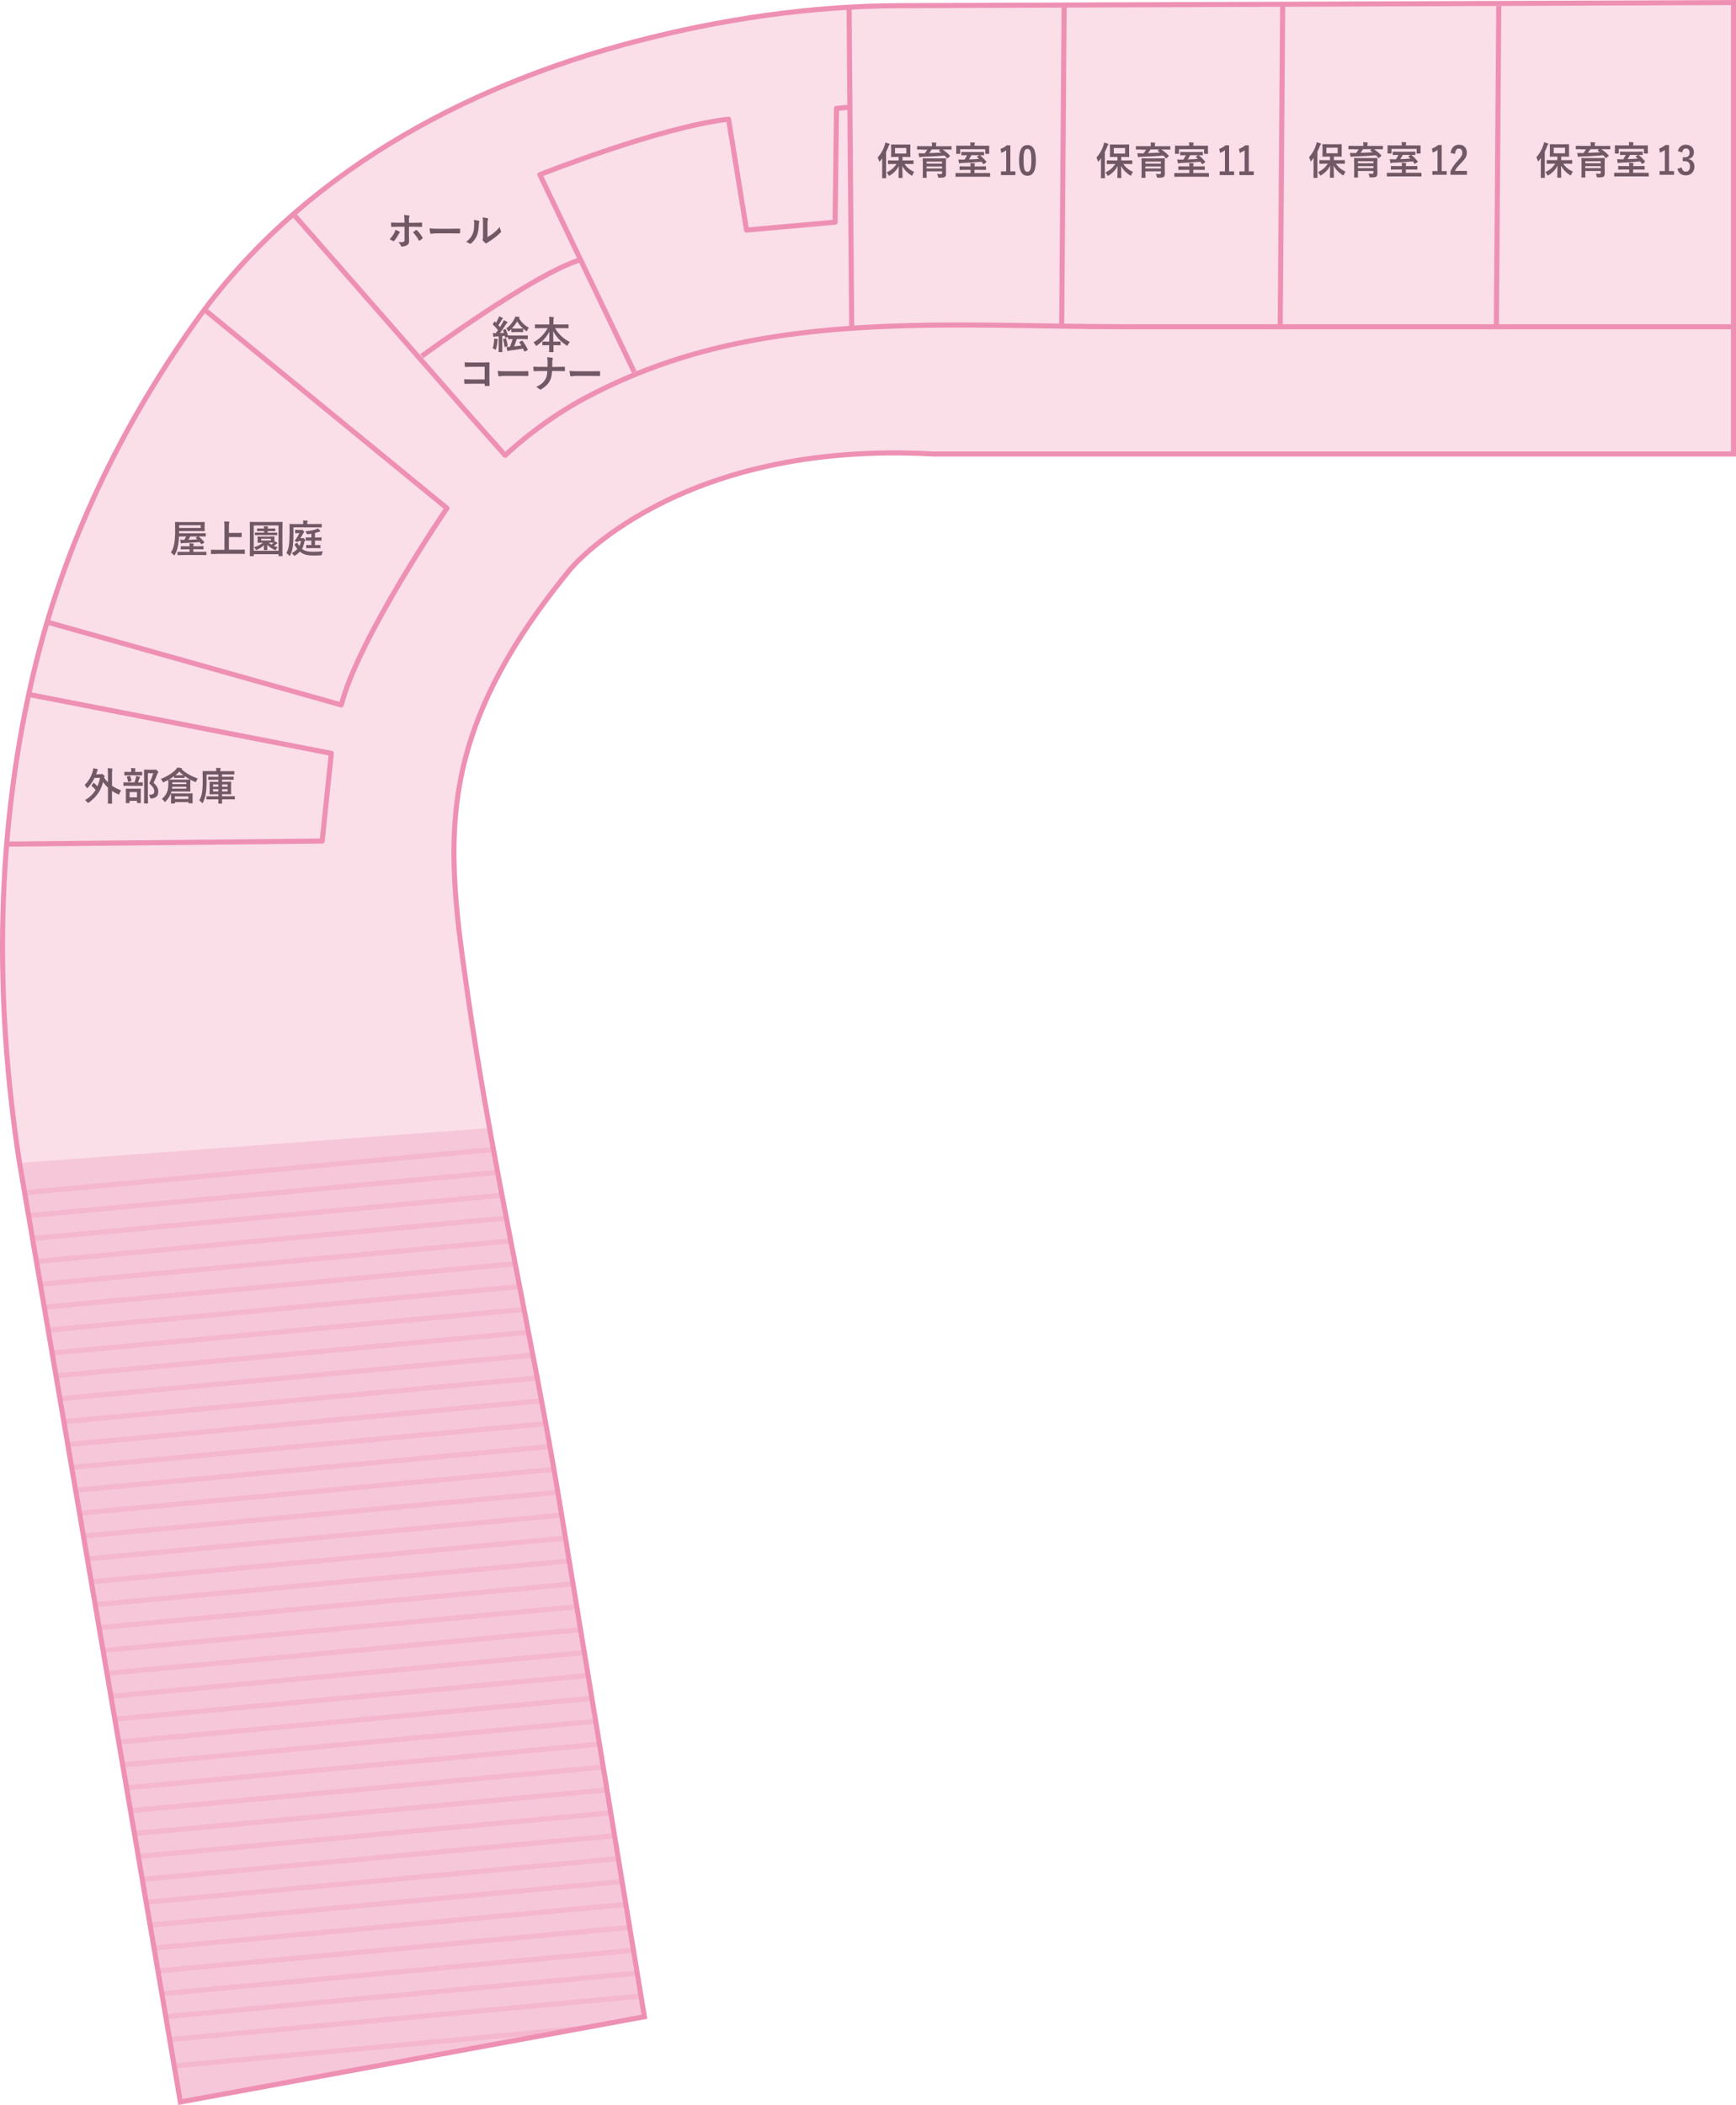 <svg viewBox="0 0 342.77 415.57" xmlns="http://www.w3.org/2000/svg" xmlns:xlink="http://www.w3.org/1999/xlink"><clipPath id="a"><path d="m4.07 229.57 31.82 185.74s91.62-16.83 91.62-16.83c-5.53-33.54-11.24-67.15-16.78-100.7-5.65-34.26-10.63-56.82-14.5-75.04l-92.17 6.83z"/></clipPath><path d="m4.07 229.57 31.82 185.74s91.62-16.83 91.62-16.83c-5.53-33.54-11.24-67.15-16.78-100.7-5.65-34.26-10.63-56.82-14.5-75.04l-92.17 6.83z" fill="#ee90b3" opacity=".3"/><g fill="#3b4043"><path d="m304.24 32.15c0-.28 0-.63.02-.96-.14.19-.28.38-.43.56-.05.06-.09.1-.12.1-.04 0-.06-.04-.09-.14-.07-.27-.18-.51-.27-.66.65-.72 1.09-1.52 1.39-2.43.06-.18.1-.35.12-.54.26.07.52.14.74.23.08.03.12.05.12.12 0 .05-.02.08-.08.13-.05.04-.09.12-.16.31-.14.37-.29.73-.47 1.07v3.94c0 .74.02 1.12.02 1.16 0 .08 0 .08-.08.08h-.64c-.07 0-.08 0-.08-.08 0-.05.01-.41.01-1.16v-1.72zm2.3.17c-.76 0-1.02.01-1.06.01-.08 0-.08 0-.08-.08v-.57c0-.08 0-.08.08-.08.05 0 .31.02 1.06.02h.96v-.7h-.44c-.69 0-.93.02-.98.02-.08 0-.08 0-.08-.08 0-.05.02-.24.02-.68v-.97c0-.44-.02-.62-.02-.67 0-.08 0-.08.08-.08.05 0 .29.02.98.02h1.7c.69 0 .92-.02.97-.02.08 0 .08 0 .08.08 0 .05-.01.24-.01.67v.97c0 .44.01.63.01.68 0 .08 0 .08-.08.08-.05 0-.28-.02-.97-.02h-.5v.7h1.03c.75 0 1.01-.02 1.06-.02.07 0 .08 0 .08.08v.57c0 .08 0 .08-.08.08-.05 0-.31-.01-1.06-.01h-.64c.47.67 1.01 1.14 1.91 1.56-.14.18-.23.37-.31.58-.05.11-.07.17-.11.17s-.09-.03-.18-.08c-.74-.47-1.32-1.07-1.74-1.85 0 .96.05 2.04.05 2.3 0 .08 0 .08-.08.08h-.63c-.08 0-.08 0-.08-.08 0-.25.04-1.29.05-2.27-.38.72-.93 1.33-1.72 1.83-.09.05-.14.09-.18.09s-.08-.05-.15-.18c-.11-.2-.23-.34-.36-.48.9-.44 1.49-.96 1.94-1.68h-.52zm2.47-3.16h-2.23v1.1h2.23z"/><path d="m312.18 29.45c-.68 0-.91.02-.96.02-.08 0-.08 0-.08-.09v-.5c0-.09 0-.09.08-.09.05 0 .28.01.96.01h1.9v-.02c0-.33-.01-.53-.05-.71.28 0 .55.02.82.04.08 0 .11.04.11.08s-.03.09-.05.15-.04.16-.04.45v.02h2.02c.68 0 .91-.01.96-.01.08 0 .09 0 .09.08v.51c0 .08 0 .09-.09.09-.05 0-.28-.02-.96-.02h-.71c.49.32 1.07.79 1.42 1.19.02.02.04.04.04.07s-.02.05-.06.1l-.38.34c-.07.06-.1.08-.15.02-.15-.18-.32-.36-.49-.53-1.3.12-3.18.21-4.55.26-.15 0-.21.02-.26.05-.03.01-.07.03-.11.03-.05 0-.08-.03-.09-.1-.05-.18-.09-.47-.12-.69.28.02.53.02.79.02h.43c.2-.26.38-.51.5-.73h-.96zm4.66 3.8c0 .36.02.78.02.96 0 .25-.05.5-.2.64-.14.12-.4.18-1.08.18-.24 0-.26 0-.3-.18-.05-.23-.11-.38-.2-.56.33.02.52.03.73.03s.26-.06.26-.25v-.31h-3.06v.34c0 .56.02.83.02.87 0 .08 0 .08-.08.08h-.62c-.08 0-.08 0-.08-.08 0-.04.02-.29.02-.86v-1.95c0-.57-.02-.83-.02-.88 0-.08 0-.09.08-.09.05 0 .31.02 1.06.02h2.34c.74 0 1-.02 1.05-.02.08 0 .08 0 .08.09 0 .05-.02.35-.02.94v1.02zm-3.83-1.41v.4h3.06v-.4zm3.06 1.36v-.4h-3.06v.4zm-2.05-3.75c-.17.27-.33.51-.5.72.79-.02 1.65-.06 2.39-.11-.13-.11-.27-.2-.41-.3-.07-.05-.07-.06 0-.13l.2-.18z"/><path d="m319.75 34.83c-.67 0-.91.02-.96.02-.08 0-.08 0-.08-.08v-.58q0-.08.08-.08s.28 0 .96 0h1.93v-.64h-1.03c-.74 0-1 .02-1.06.02-.08 0-.08 0-.08-.09v-.54c0-.08 0-.09.08-.09.05 0 .31.02 1.06.02h1.03c0-.28-.02-.47-.05-.64.27 0 .53.02.8.05.08 0 .12.04.12.08 0 .05-.02.09-.05.14-.03.06-.04.15-.04.37h1.13c.75 0 1.01-.02 1.06-.02.08 0 .08 0 .08.09v.54c0 .08 0 .09-.08.09-.05 0-.31-.02-1.06-.02h-1.13v.64h2.03.97q.08 0 .08.08v.58c0 .08 0 .08-.08.08-.05 0-.28-.02-.97-.02h-4.75zm4.54-6.11c.7 0 .95-.02 1-.02.08 0 .08 0 .08.09 0 .04-.01.16-.01.35v.3c0 .63.01.74.01.79 0 .08 0 .08-.08.08h-.61c-.08 0-.09 0-.09-.08v-.83h-4.96v.83c0 .08 0 .08-.08.08h-.61c-.08 0-.09 0-.09-.08 0-.05.01-.15.01-.79v-.25c0-.24-.01-.37-.01-.41 0-.08 0-.09.09-.09.05 0 .3.02 1 .02h1.72v-.09c0-.21-.02-.4-.05-.57.28 0 .56.02.82.05.08 0 .12.04.12.08 0 .05-.02.09-.05.14-.03.06-.04.15-.04.31v.08h1.82zm-3.4 1.86c-.64 0-.89.02-.94.02-.08 0-.08 0-.08-.08v-.51c0-.08 0-.08.08-.08.05 0 .31.02.94.02h2.45c.64 0 .89-.02.93-.02.08 0 .08 0 .08.08v.51c0 .08 0 .08-.08.08-.05 0-.25 0-.74-.02l.03.02c.41.32.88.81 1.24 1.25.05.07.05.1-.04.16l-.43.31s-.06.04-.08.04-.05-.02-.07-.05l-.33-.44c-1.28.12-2.67.21-3.98.26-.16 0-.23.02-.28.05-.03.02-.06.04-.1.04-.05 0-.07-.03-.08-.1-.05-.2-.09-.46-.13-.68.28.01.54.01.8.01h.43c.19-.3.37-.59.48-.86h-.12zm.96 0c-.16.32-.32.6-.49.84.67-.02 1.35-.06 2.01-.11l-.38-.36c-.07-.06-.05-.08.05-.13l.37-.24z"/><path d="m329.54 33.77h.99v.74h-2.84v-.74h1.03v-4.17c-.26.2-.59.38-.97.52l-.14-.8c.46-.14.86-.39 1.23-.69h.7z"/><path d="m331.29 29.83c.2-.83.79-1.26 1.59-1.26.96 0 1.58.62 1.58 1.47 0 .69-.37 1.2-1.01 1.32v.05c.71.17 1.11.7 1.11 1.47 0 1.03-.68 1.74-1.68 1.74-.87 0-1.44-.39-1.68-1.29l.85-.28c.12.59.37.83.82.83.5 0 .81-.37.81-.99 0-.67-.28-1.06-1.02-1.06h-.4v-.78h.37c.69 0 .97-.33.97-.92 0-.54-.28-.82-.72-.82-.37 0-.66.25-.73.8l-.85-.28z"/><path d="m259.35 32.15c0-.28 0-.63.02-.96-.14.19-.28.38-.43.56-.05.06-.09.1-.12.1-.04 0-.06-.04-.09-.14-.07-.27-.18-.51-.27-.66.65-.72 1.09-1.52 1.39-2.43.06-.18.1-.35.12-.54.26.07.52.14.74.23.08.03.12.05.12.12 0 .05-.02.08-.08.13-.05.04-.09.12-.16.31-.14.37-.29.73-.47 1.07v3.94c0 .74.02 1.12.02 1.16 0 .08 0 .08-.08.08h-.64c-.07 0-.08 0-.08-.08 0-.05.02-.41.02-1.16v-1.72zm2.3.17c-.76 0-1.02.01-1.06.01-.08 0-.08 0-.08-.08v-.57c0-.08 0-.08.08-.08.05 0 .31.02 1.06.02h.96v-.7h-.44c-.69 0-.93.02-.98.02-.08 0-.08 0-.08-.08 0-.05.02-.24.02-.68v-.97c0-.44-.02-.62-.02-.67 0-.08 0-.08.08-.08.05 0 .29.02.98.02h1.7c.69 0 .92-.02.97-.02.08 0 .08 0 .08.08 0 .05-.01.24-.01.67v.97c0 .44.01.63.01.68 0 .08 0 .08-.08.08-.05 0-.28-.02-.97-.02h-.5v.7h1.03c.75 0 1.01-.02 1.06-.02.07 0 .08 0 .08.08v.57c0 .08 0 .08-.08.08-.05 0-.31-.01-1.06-.01h-.64c.47.67 1.01 1.14 1.91 1.56-.14.18-.23.37-.31.58-.05.11-.07.17-.11.17s-.09-.03-.18-.08c-.74-.47-1.32-1.07-1.74-1.85 0 .96.05 2.04.05 2.3 0 .08 0 .08-.08.08h-.63c-.08 0-.08 0-.08-.08 0-.25.04-1.29.05-2.27-.38.72-.93 1.33-1.72 1.83-.09.05-.14.09-.18.09s-.08-.05-.15-.18c-.11-.2-.23-.34-.36-.48.9-.44 1.49-.96 1.94-1.68h-.52zm2.47-3.16h-2.23v1.1h2.23z"/><path d="m267.29 29.45c-.68 0-.91.02-.96.02-.08 0-.08 0-.08-.09v-.5c0-.09 0-.09.08-.09.05 0 .28.01.96.01h1.9v-.02c0-.33-.01-.53-.05-.71.28 0 .55.02.82.04.08 0 .11.04.11.08s-.03.09-.05.15-.04.16-.04.45v.02h2.02c.68 0 .91-.01.96-.01.08 0 .09 0 .09.08v.51c0 .08 0 .09-.09.09-.05 0-.28-.02-.96-.02h-.71c.49.32 1.07.79 1.42 1.19.02.02.04.04.04.07s-.02.05-.06.1l-.38.34c-.07.06-.1.08-.15.02-.15-.18-.32-.36-.49-.53-1.3.12-3.18.21-4.55.26-.15 0-.21.02-.26.05-.03.01-.07.03-.11.03-.05 0-.08-.03-.09-.1-.05-.18-.09-.47-.12-.69.28.02.53.02.79.02h.43c.2-.26.38-.51.5-.73h-.96zm4.66 3.8c0 .36.02.78.02.96 0 .25-.05.5-.2.64-.14.12-.4.18-1.08.18-.24 0-.26 0-.3-.18-.05-.23-.11-.38-.2-.56.33.02.52.03.73.03s.26-.06.26-.25v-.31h-3.06v.34c0 .56.02.83.02.87 0 .08 0 .08-.08.08h-.62c-.08 0-.08 0-.08-.08 0-.04.02-.29.02-.86v-1.95c0-.57-.02-.83-.02-.88 0-.08 0-.09.08-.09.05 0 .31.02 1.06.02h2.34c.74 0 1-.02 1.05-.02.08 0 .08 0 .08.09 0 .05-.02.35-.02.94v1.02zm-3.83-1.41v.4h3.06v-.4zm3.06 1.36v-.4h-3.06v.4zm-2.05-3.75c-.17.27-.33.51-.5.72.79-.02 1.65-.06 2.39-.11-.13-.11-.27-.2-.41-.3-.07-.05-.07-.06 0-.13l.2-.18h-1.69z"/><path d="m274.87 34.83c-.67 0-.91.02-.96.02-.08 0-.08 0-.08-.08v-.58q0-.08.08-.08s.28 0 .96 0h1.93v-.64h-1.03c-.74 0-1 .02-1.06.02-.08 0-.08 0-.08-.09v-.54c0-.08 0-.09.08-.09.05 0 .31.02 1.06.02h1.03c0-.28-.02-.47-.05-.64.27 0 .53.02.8.05.08 0 .12.04.12.08 0 .05-.02.09-.05.14-.03.06-.04.15-.04.37h1.13c.75 0 1.01-.02 1.06-.02.08 0 .08 0 .08.09v.54c0 .08 0 .09-.08.09-.05 0-.31-.02-1.06-.02h-1.13v.64h2.03.97q.08 0 .08.08v.58c0 .08 0 .08-.08.08-.05 0-.28-.02-.97-.02h-4.75zm4.54-6.11c.7 0 .95-.02 1-.02.08 0 .08 0 .08.09 0 .04-.01.16-.01.35v.3c0 .63.01.74.01.79 0 .08 0 .08-.08.08h-.61c-.08 0-.09 0-.09-.08v-.83h-4.96v.83c0 .08 0 .08-.08.08h-.61c-.08 0-.09 0-.09-.08 0-.05.01-.15.01-.79v-.25c0-.24-.01-.37-.01-.41 0-.08 0-.09.09-.09.05 0 .3.02 1 .02h1.72v-.09c0-.21-.02-.4-.05-.57.28 0 .56.02.82.05.08 0 .12.04.12.08 0 .05-.02.09-.05.14-.03.06-.04.15-.04.31v.08h1.82zm-3.4 1.86c-.64 0-.89.02-.94.02-.08 0-.08 0-.08-.08v-.51c0-.08 0-.08.08-.08.05 0 .31.02.94.02h2.45c.64 0 .89-.02.93-.02.08 0 .08 0 .08.08v.51c0 .08 0 .08-.08.08-.05 0-.25 0-.74-.02l.03.02c.41.32.88.81 1.24 1.25.05.07.05.1-.04.16l-.43.31s-.06.04-.08.04-.05-.02-.07-.05l-.33-.44c-1.28.12-2.67.21-3.98.26-.16 0-.23.02-.28.05-.03.02-.06.04-.1.04-.05 0-.07-.03-.08-.1-.05-.2-.09-.46-.13-.68.28.01.54.01.8.01h.43c.19-.3.37-.59.48-.86h-.12zm.96 0c-.16.32-.32.6-.49.84.67-.02 1.35-.06 2.01-.11l-.38-.36c-.07-.06-.05-.08.05-.13l.37-.24z"/><path d="m284.66 33.77h.99v.74h-2.84v-.74h1.03v-4.17c-.26.2-.59.38-.97.52l-.14-.8c.46-.14.86-.39 1.23-.69h.7z"/><path d="m286.43 30.19c.12-1.05.76-1.62 1.62-1.62.95 0 1.57.57 1.57 1.58 0 .65-.25 1.14-1.06 1.97-.72.72-1.07 1.15-1.28 1.62h2.37v.77h-3.26v-.68c.31-.72.75-1.36 1.5-2.17.69-.73.84-1.04.84-1.52 0-.51-.27-.81-.69-.81s-.7.36-.75 1.06z"/><path d="m217.38 32.21c0-.28 0-.63.02-.96-.14.19-.28.38-.43.56-.05.06-.09.1-.12.1-.04 0-.06-.04-.09-.14-.07-.27-.18-.51-.27-.66.65-.72 1.09-1.52 1.39-2.43.06-.18.1-.35.12-.54.26.07.52.14.74.23.08.03.12.05.12.12 0 .05-.02.08-.08.13-.05.04-.09.12-.16.31-.14.37-.29.73-.47 1.07v3.94c0 .74.02 1.12.02 1.16 0 .08 0 .08-.08.08h-.64c-.07 0-.08 0-.08-.08 0-.05.02-.41.02-1.16v-1.72zm2.3.17c-.76 0-1.02.01-1.06.01-.08 0-.08 0-.08-.08v-.57c0-.08 0-.08.08-.08.05 0 .31.02 1.06.02h.96v-.7h-.44c-.69 0-.93.02-.98.02-.08 0-.08 0-.08-.08 0-.05.02-.24.02-.68v-.97c0-.44-.02-.62-.02-.67 0-.08 0-.08.08-.08.05 0 .29.02.98.02h1.7c.69 0 .92-.02.97-.02.08 0 .08 0 .08.08 0 .05-.01.24-.01.67v.97c0 .44.01.63.01.68 0 .08 0 .08-.08.08-.05 0-.28-.02-.97-.02h-.5v.7h1.03c.75 0 1.01-.02 1.06-.02.07 0 .08 0 .08.08v.57c0 .08 0 .08-.08.08-.05 0-.31-.01-1.06-.01h-.64c.47.67 1.01 1.14 1.91 1.56-.14.18-.23.37-.31.58-.05.11-.07.17-.11.17s-.09-.03-.18-.08c-.74-.47-1.32-1.07-1.74-1.85 0 .96.05 2.04.05 2.3 0 .08 0 .08-.08.08h-.63c-.08 0-.08 0-.08-.08 0-.25.04-1.29.05-2.27-.38.72-.93 1.33-1.72 1.83-.09.05-.14.09-.18.09s-.08-.05-.15-.18c-.11-.2-.23-.34-.36-.48.9-.44 1.49-.96 1.94-1.68h-.52zm2.47-3.16h-2.23v1.1h2.23z"/><path d="m225.32 29.51c-.68 0-.91.02-.96.02-.08 0-.08 0-.08-.09v-.5c0-.09 0-.09.08-.09.05 0 .28.01.96.01h1.9v-.02c0-.33-.01-.53-.05-.71.28 0 .55.02.82.04.08 0 .11.04.11.08s-.03.09-.05.15-.04.16-.04.45v.02h2.02c.68 0 .91-.01.96-.01.08 0 .09 0 .09.08v.51c0 .08 0 .09-.09.09-.05 0-.28-.02-.96-.02h-.71c.49.32 1.07.79 1.42 1.19.02.02.04.04.04.07s-.02.05-.06.1l-.38.34c-.07.06-.1.08-.15.02-.15-.18-.32-.36-.49-.53-1.3.12-3.18.21-4.55.26-.15 0-.21.02-.26.05-.03.01-.07.03-.11.03-.05 0-.08-.03-.09-.1-.05-.18-.09-.47-.12-.69.28.02.53.02.79.02h.43c.2-.26.38-.51.5-.73h-.96zm4.66 3.8c0 .36.02.78.02.96 0 .25-.05.5-.2.64-.14.12-.4.18-1.08.18-.24 0-.26 0-.3-.18-.05-.23-.11-.38-.2-.56.33.02.52.03.73.03s.26-.06.26-.25v-.31h-3.06v.34c0 .56.02.83.02.87 0 .08 0 .08-.08.08h-.62c-.08 0-.08 0-.08-.08 0-.04.02-.29.02-.86v-1.95c0-.57-.02-.83-.02-.88 0-.08 0-.09.08-.09.05 0 .31.02 1.06.02h2.34c.74 0 1-.02 1.05-.02.08 0 .08 0 .08.09 0 .05-.02.35-.02.94v1.02zm-3.83-1.41v.4h3.06v-.4zm3.06 1.36v-.4h-3.06v.4zm-2.05-3.75c-.17.27-.33.51-.5.72.79-.02 1.65-.06 2.39-.11-.13-.11-.27-.2-.41-.3-.07-.05-.07-.06 0-.13l.2-.18h-1.69z"/><path d="m232.9 34.89c-.67 0-.91.02-.96.02-.08 0-.08 0-.08-.08v-.58q0-.08.08-.08s.28 0 .96 0h1.93v-.64h-1.03c-.74 0-1 .02-1.06.02-.08 0-.08 0-.08-.09v-.54c0-.08 0-.09.08-.09.05 0 .31.02 1.06.02h1.03c0-.28-.02-.47-.05-.64.27 0 .53.02.8.05.08 0 .12.04.12.08 0 .05-.02.09-.05.14-.03.06-.04.15-.04.37h1.13c.75 0 1.01-.02 1.06-.02.08 0 .08 0 .08.09v.54c0 .08 0 .09-.08.09-.05 0-.31-.02-1.06-.02h-1.13v.64h2.03.97q.08 0 .08.08v.58c0 .08 0 .08-.08.08-.05 0-.28-.02-.97-.02h-4.75zm4.54-6.11c.7 0 .95-.02 1-.02.08 0 .08 0 .08.09 0 .04-.01.16-.01.35v.3c0 .63.01.74.01.79 0 .08 0 .08-.08.08h-.61c-.08 0-.09 0-.09-.08v-.83h-4.96v.83c0 .08 0 .08-.08.08h-.61c-.08 0-.09 0-.09-.08 0-.05.01-.15.01-.79v-.25c0-.24-.01-.37-.01-.41 0-.08 0-.09.09-.09.05 0 .3.02 1 .02h1.72v-.09c0-.21-.02-.4-.05-.57.28 0 .56.02.82.05.08 0 .12.04.12.08 0 .05-.02.09-.05.14-.03.06-.04.15-.04.31v.08h1.82zm-3.4 1.86c-.64 0-.89.02-.94.02-.08 0-.08 0-.08-.08v-.51c0-.08 0-.08.08-.08.05 0 .31.02.94.02h2.45c.64 0 .89-.02.93-.02.08 0 .08 0 .08.08v.51c0 .08 0 .08-.08.08-.05 0-.25 0-.74-.02l.03.02c.41.32.88.81 1.24 1.25.05.07.05.1-.04.16l-.43.31s-.06.04-.08.04-.05-.02-.07-.05l-.33-.44c-1.28.12-2.67.21-3.98.26-.16 0-.23.02-.28.05-.03.02-.06.04-.1.04-.05 0-.07-.03-.08-.1-.05-.2-.09-.46-.13-.68.28.01.54.01.8.01h.43c.19-.3.37-.59.48-.86h-.12zm.96 0c-.16.32-.32.6-.49.84.67-.02 1.35-.06 2.01-.11l-.38-.36c-.07-.06-.05-.08.05-.13l.37-.24z"/><path d="m242.68 33.83h.99v.74h-2.84v-.74h1.03v-4.17c-.26.2-.59.38-.97.52l-.14-.8c.46-.14.86-.39 1.23-.69h.7z"/><path d="m246.57 33.83h.99v.74h-2.84v-.74h1.03v-4.17c-.26.2-.59.38-.97.52l-.14-.8c.46-.14.86-.39 1.23-.69h.7z"/><path d="m174.18 32.21c0-.28 0-.63.02-.96-.14.19-.28.38-.43.56-.05.06-.09.1-.12.1-.04 0-.06-.04-.09-.14-.07-.27-.18-.51-.27-.66.65-.72 1.09-1.52 1.39-2.43.06-.18.1-.35.12-.54.26.07.52.14.74.23.08.03.12.05.12.12 0 .05-.02.08-.08.13-.05.04-.09.12-.16.31-.14.37-.29.73-.47 1.07v3.94c0 .74.02 1.12.02 1.16 0 .08 0 .08-.08.08h-.64c-.07 0-.08 0-.08-.08 0-.05.02-.41.02-1.16v-1.72zm2.3.17c-.76 0-1.02.01-1.06.01-.08 0-.08 0-.08-.08v-.57c0-.08 0-.08.08-.08.05 0 .31.02 1.06.02h.96v-.7h-.44c-.69 0-.93.02-.98.02-.08 0-.08 0-.08-.08 0-.05.02-.24.02-.68v-.97c0-.44-.02-.62-.02-.67 0-.08 0-.08.08-.08.05 0 .29.02.98.02h1.7c.69 0 .92-.02.97-.02.08 0 .08 0 .08.08 0 .05-.01.24-.01.67v.97c0 .44.01.63.01.68 0 .08 0 .08-.08.08-.05 0-.28-.02-.97-.02h-.5v.7h1.03c.75 0 1.01-.02 1.06-.02.07 0 .08 0 .08.08v.57c0 .08 0 .08-.08.08-.05 0-.31-.01-1.06-.01h-.64c.47.67 1.01 1.14 1.91 1.56-.14.18-.23.37-.31.58-.05.11-.07.17-.11.17s-.09-.03-.18-.08c-.74-.47-1.32-1.07-1.74-1.85 0 .96.05 2.04.05 2.3 0 .08 0 .08-.08.08h-.63c-.08 0-.08 0-.08-.08 0-.25.04-1.29.05-2.27-.38.72-.93 1.33-1.72 1.83-.09.05-.14.09-.18.09s-.08-.05-.15-.18c-.11-.2-.23-.34-.36-.48.9-.44 1.49-.96 1.94-1.68h-.52zm2.47-3.16h-2.23v1.1h2.23z"/><path d="m182.12 29.51c-.68 0-.91.02-.96.02-.08 0-.08 0-.08-.09v-.5c0-.09 0-.09.08-.09.05 0 .28.01.96.01h1.9v-.02c0-.33-.01-.53-.05-.71.28 0 .55.02.82.04.08 0 .11.04.11.08s-.03.09-.05.15-.04.16-.04.45v.02h2.02c.68 0 .91-.01.96-.01.08 0 .09 0 .09.08v.51c0 .08 0 .09-.09.09-.05 0-.28-.02-.96-.02h-.71c.49.32 1.07.79 1.42 1.19.02.02.04.04.04.07s-.02.05-.06.1l-.38.34c-.07.06-.1.08-.15.02-.15-.18-.32-.36-.49-.53-1.3.12-3.18.21-4.55.26-.15 0-.21.02-.26.05-.03.01-.07.03-.11.03-.05 0-.08-.03-.09-.1-.05-.18-.09-.47-.12-.69.28.02.53.02.79.02h.43c.2-.26.38-.51.5-.73h-.96zm4.66 3.8c0 .36.02.78.02.96 0 .25-.05.5-.2.64-.14.12-.4.18-1.08.18-.24 0-.26 0-.3-.18-.05-.23-.11-.38-.2-.56.33.02.52.03.73.03s.26-.06.26-.25v-.31h-3.06v.34c0 .56.02.83.02.87 0 .08 0 .08-.08.08h-.62c-.08 0-.08 0-.08-.08 0-.04.02-.29.02-.86v-1.95c0-.57-.02-.83-.02-.88 0-.08 0-.09.08-.09.05 0 .31.02 1.06.02h2.34c.74 0 1-.02 1.05-.02.08 0 .08 0 .08.09 0 .05-.02.35-.02.94v1.02zm-3.83-1.41v.4h3.06v-.4zm3.06 1.36v-.4h-3.06v.4zm-2.05-3.75c-.17.27-.33.51-.5.72.79-.02 1.65-.06 2.39-.11-.13-.11-.27-.2-.41-.3-.07-.05-.07-.06 0-.13l.2-.18h-1.69z"/><path d="m189.7 34.89c-.67 0-.91.02-.96.02-.08 0-.08 0-.08-.08v-.58q0-.08.08-.08s.28 0 .96 0h1.93v-.64h-1.03c-.74 0-1 .02-1.06.02-.08 0-.08 0-.08-.09v-.54c0-.08 0-.09.08-.09.05 0 .31.02 1.06.02h1.03c0-.28-.02-.47-.05-.64.27 0 .53.02.8.05.08 0 .12.04.12.08 0 .05-.02.09-.05.14-.03.06-.04.15-.04.37h1.13c.75 0 1.01-.02 1.06-.02.08 0 .08 0 .08.09v.54c0 .08 0 .09-.08.09-.05 0-.31-.02-1.06-.02h-1.13v.64h2.03.97q.08 0 .08.08v.58c0 .08 0 .08-.08.08-.05 0-.28-.02-.97-.02h-4.75zm4.54-6.11c.7 0 .95-.02 1-.02.08 0 .08 0 .08.09 0 .04-.01.16-.01.35v.3c0 .63.01.74.01.79 0 .08 0 .08-.08.08h-.61c-.08 0-.09 0-.09-.08v-.83h-4.96v.83c0 .08 0 .08-.08.08h-.61c-.08 0-.09 0-.09-.08 0-.05.01-.15.01-.79v-.25c0-.24-.01-.37-.01-.41 0-.08 0-.09.09-.09.05 0 .3.02 1 .02h1.72v-.09c0-.21-.02-.4-.05-.57.28 0 .56.02.82.05.08 0 .12.04.12.08 0 .05-.02.09-.05.14-.03.06-.04.15-.04.31v.08h1.82zm-3.4 1.86c-.64 0-.89.02-.94.02-.08 0-.08 0-.08-.08v-.51c0-.08 0-.08.08-.08.05 0 .31.02.94.02h2.45c.64 0 .89-.02.93-.02.08 0 .08 0 .08.08v.51c0 .08 0 .08-.08.08-.05 0-.25 0-.74-.02l.03.02c.41.32.88.81 1.24 1.25.05.07.05.1-.04.16l-.43.31s-.06.04-.08.04-.05-.02-.07-.05l-.33-.44c-1.28.12-2.67.21-3.98.26-.16 0-.23.02-.28.05-.03.02-.06.04-.1.04-.05 0-.07-.03-.08-.1-.05-.2-.09-.46-.13-.68.28.01.54.01.8.01h.43c.19-.3.37-.59.48-.86h-.12zm.96 0c-.16.32-.32.6-.49.84.67-.02 1.35-.06 2.01-.11l-.38-.36c-.07-.06-.05-.08.05-.13l.37-.24z"/><path d="m199.49 33.83h.99v.74h-2.84v-.74h1.03v-4.17c-.26.2-.59.38-.97.52l-.14-.8c.46-.14.86-.39 1.23-.69h.7z"/><path d="m204.53 31.64c0 2.17-.59 3.05-1.67 3.05s-1.65-.87-1.65-3.03.6-3.02 1.66-3.02 1.66.84 1.66 3zm-2.43 0c0 1.72.21 2.28.76 2.28s.78-.57.78-2.28-.21-2.25-.77-2.25-.77.52-.77 2.25z"/><path d="m39.45 107.02c-1.07.08-2.21.15-3.31.2-.15 0-.19.02-.25.04-.04.02-.08.03-.11.03-.05 0-.08-.03-.1-.1-.04-.18-.08-.41-.11-.63.28 0 .54.02.81.02.16-.23.28-.46.38-.67h-1.42c-.02.57-.08 1.16-.16 1.65-.13.72-.3 1.34-.66 1.94-.06.09-.08.14-.12.14-.03 0-.07-.04-.15-.12-.16-.18-.36-.35-.51-.45.39-.56.55-1.11.67-1.78.11-.64.17-1.43.17-2.54s-.02-1.56-.02-1.61c0-.08 0-.09.08-.09.05 0 .31.02 1.06.02h3.58c.74 0 1.01-.02 1.06-.02.08 0 .08 0 .08.09 0 .04-.02.18-.02.53v.59c0 .34.02.47.02.52 0 .08 0 .08-.08.08-.05 0-.31-.01-1.06-.01h-3.92v.43h4.11c.75 0 1.01-.02 1.06-.02.08 0 .09 0 .09.08v.49c0 .08 0 .09-.09.09-.05 0-.31-.02-1.06-.02h-.24c.41.34.73.67 1.1 1.1.05.07.05.08-.05.14l-.39.27c-.05.04-.08.05-.1.05s-.04-.02-.06-.05l-.3-.39zm-3.29 2.56c-.74 0-1 .02-1.04.02-.08 0-.08 0-.08-.09v-.49c0-.08 0-.08.08-.08.05 0 .3.02 1.04.02h1.27v-.52h-.63c-.73 0-.99.02-1.03.02-.08 0-.08 0-.08-.08v-.46c0-.08 0-.09.08-.09.05 0 .31.02 1.03.02h.63v-.02c0-.24 0-.4-.04-.56.24 0 .48.02.72.05.09 0 .15.04.15.08 0 .05-.02.08-.05.15-.02.06-.04.15-.04.27v.02h.89c.74 0 .98-.02 1.03-.02.08 0 .09 0 .09.09v.46c0 .08 0 .08-.09.08-.05 0-.29-.02-1.03-.02h-.89v.52h1.46c.74 0 1-.02 1.04-.02.08 0 .08 0 .08.08v.49c0 .08 0 .09-.08.09-.04 0-.3-.02-1.04-.02h-3.48zm3.47-5.89h-4.26v.54h4.26zm-.94 2.52c-.06-.05-.07-.07.02-.12l.35-.18h-1.49c-.12.24-.25.46-.38.66.56-.02 1.16-.04 1.77-.09l-.27-.26z"/><path d="m42.7 109.36c-.69 0-.93.02-.97.02-.08 0-.08 0-.08-.08v-.7c0-.08 0-.08.08-.08.05 0 .28.02.97.02h1.62v-4.32c0-.62 0-.93-.06-1.28.29 0 .64.02.9.05.08 0 .14.05.14.1 0 .06-.03.11-.05.18-.03.08-.05.28-.05.73v1.21h1.5c.67 0 .9-.02.94-.02.08 0 .08 0 .08.08v.7c0 .08 0 .08-.08.08-.05 0-.28-.02-.94-.02h-1.5v2.49h2.09c.69 0 .93-.02.97-.02.08 0 .08 0 .08.08v.7c0 .08 0 .08-.08.08-.05 0-.28-.02-.97-.02h-4.57z"/><path d="m49.4 109.81c-.08 0-.08 0-.08-.08 0-.05.02-.57.02-2.97v-1.52c0-1.53-.02-2.07-.02-2.12 0-.08 0-.09.08-.09.05 0 .3.02 1.01.02h4.28c.71 0 .96-.02 1-.02.08 0 .09 0 .09.09 0 .05-.02.58-.02 1.85v1.79c0 2.39.02 2.92.02 2.96 0 .08 0 .08-.09.08h-.61c-.08 0-.08 0-.08-.08v-.31h-4.89v.31c0 .08 0 .08-.08.08h-.62zm.7-1.08h4.89v-4.99h-4.89zm3.11-2.81c.64 0 .87-.02.91-.02.08 0 .08 0 .08.08 0 .04-.02.13-.02.39v.3.31c.03-.04.05-.08.08-.14.17.1.3.19.44.3.04.03.06.06.06.1 0 .05-.03.08-.08.09-.06.02-.1.06-.18.13-.14.11-.28.21-.43.31.23.1.48.19.75.27-.1.09-.2.24-.28.38-.07.12-.1.18-.16.18-.04 0-.09-.02-.18-.06-.51-.23-1.03-.55-1.44-1 0 .48.02.9.02.98s0 .08-.09.08h-.51c-.08 0-.08 0-.08-.08s0-.46.02-.9c-.4.39-.83.67-1.36.9-.08.03-.12.05-.16.05-.05 0-.08-.05-.15-.15-.08-.15-.18-.28-.28-.39.72-.22 1.29-.51 1.75-.89h-.07c-.64 0-.87.02-.92.02-.08 0-.08 0-.08-.08 0-.05.02-.14.02-.39v-.3c0-.26-.02-.34-.02-.39 0-.08 0-.08.08-.08.05 0 .28.02.92.02h1.33zm-1.77-.29c-.74 0-.97.02-1.03.02-.08 0-.08 0-.08-.09v-.35c0-.08 0-.08.08-.08.05 0 .29.02 1.03.02h.7v-.31h-.35c-.67 0-.9.02-.94.02-.08 0-.09 0-.09-.09v-.37c0-.08 0-.08.09-.08.05 0 .27.02.94.02h.35c0-.15-.02-.32-.04-.45.26 0 .51.03.7.05.1.02.13.04.13.08 0 .05-.03.08-.05.12-.02.05-.03.12-.03.21h.47c.68 0 .9-.02.95-.02.08 0 .08 0 .08.08v.37c0 .08 0 .09-.08.09-.05 0-.27-.02-.95-.02h-.47v.31h.8c.73 0 .97-.02 1.02-.02.08 0 .08 0 .08.08v.35c0 .08 0 .09-.08.09-.05 0-.29-.02-1.02-.02h-2.21zm2.06.73h-1.93v.35h1.93zm-.43.77c.15.15.32.28.51.4.19-.14.34-.27.47-.38-.11 0-.35-.02-.84-.02z"/><path d="m57.95 105.25c0 1.08-.04 1.81-.12 2.55-.08.68-.24 1.23-.52 1.81-.05.1-.08.14-.11.14-.04 0-.08-.04-.15-.12-.17-.19-.36-.37-.51-.45.3-.52.45-1.03.53-1.72.06-.56.11-1.24.11-2.35s-.02-1.54-.02-1.59c0-.08 0-.08.08-.08.05 0 .3.02 1.02.02h1.61v-.1c0-.23 0-.43-.05-.61.29 0 .55.02.81.04.08 0 .12.04.12.08 0 .05-.02.1-.05.14-.03.05-.05.15-.05.32v.12h1.78c.72 0 .97-.02 1.01-.02.08 0 .08 0 .08.08v.54c0 .08 0 .08-.08.08-.05 0-.29-.02-1.01-.02h-4.49v1.12zm1.25 3.64c-.24.28-.53.54-.91.77-.08.05-.13.08-.17.08-.05 0-.08-.05-.16-.17-.09-.15-.22-.29-.34-.39.44-.22.8-.48 1.09-.8-.18-.22-.36-.47-.53-.77-.05-.1-.05-.11.05-.19l.32-.22s.08-.05.1-.05c.03 0 .05.02.08.07.11.21.25.41.38.58.15-.29.26-.62.33-.99h-.49s-.06.09-.08.14c-.04.06-.07.07-.15.05l-.43-.14c-.07-.02-.1-.04-.1-.08 0-.02.02-.05.05-.08.38-.51.69-1.05.89-1.45h-.34c-.28 0-.4.02-.44.02-.08 0-.08 0-.08-.08v-.51c0-.08 0-.08.08-.08.05 0 .15.02.56.02h.47c.06 0 .11 0 .15-.02.03-.01.05-.02.09-.02.05 0 .1.02.25.18.17.16.2.21.2.27 0 .05-.02.08-.07.12s-.1.08-.16.2c-.15.28-.33.59-.52.91h.31c.06 0 .11 0 .14-.02s.05-.03.09-.03c.05 0 .1 0 .26.18.15.15.16.21.16.25 0 .05-.05.08-.09.13-.05.05-.08.15-.1.27-.1.48-.24.92-.45 1.32.46.37 1.01.57 2.11.57.78 0 1.25-.02 2-.09-.08.14-.15.34-.18.54q-.05.25-.28.26c-.6.03-1.02.03-1.42.03-1.36 0-2.06-.28-2.57-.7l-.05-.04zm3.34-2.78c.61 0 .82-.02.87-.02.08 0 .08 0 .08.09v.48c0 .08 0 .08-.08.08-.05 0-.25-.02-.87-.02h-.35v.89h.19c.58 0 .77-.02.81-.02.08 0 .08 0 .08.08v.48c0 .08 0 .08-.08.08-.05 0-.23-.02-.81-.02h-1.04c-.57 0-.77.02-.81.02-.07 0-.08 0-.08-.08v-.48c0-.08 0-.08.08-.08.05 0 .24.02.81.02h.14v-.89h-.18c-.61 0-.81.02-.86.02-.08 0-.08 0-.08-.08v-.48c0-.08 0-.09.08-.09.05 0 .25.02.86.02h.18v-.75c-.21.04-.43.07-.67.1-.24.02-.22.02-.31-.22-.04-.12-.11-.24-.19-.36.99-.08 1.59-.2 2.05-.37.15-.05.29-.12.41-.18.16.13.31.29.43.43.04.05.05.08.05.12 0 .05-.04.07-.12.08-.08 0-.17.03-.26.06-.23.08-.45.14-.68.2v.9h.35z"/><path d="m18.4 154.57s.05-.05.07-.05.05.02.08.05c.24.21.45.4.67.66.23-.5.41-1.05.53-1.66h-1.09c-.33.71-.76 1.33-1.3 1.92-.07.08-.12.12-.15.12s-.08-.04-.13-.15c-.1-.18-.23-.34-.38-.47.8-.8 1.29-1.63 1.61-2.71.07-.24.09-.41.1-.61.31.05.53.09.78.17.08.02.12.06.12.11 0 .06-.02.1-.05.13-.06.06-.09.18-.15.39-.05.14-.08.27-.13.39h.79c.12 0 .18-.02.23-.04s.06-.03.11-.03.14.02.34.21c.18.16.22.22.22.27s-.03.08-.08.13l-.05.08c.23.38.49.7.77.98v-1.62c0-.54 0-.81-.06-1.17.28 0 .58.02.84.06.07 0 .12.03.12.08s-.02.11-.04.15c-.04.1-.05.29-.05.85v2.32c.53.37 1.13.65 1.8.92-.11.14-.25.38-.34.61-.05.14-.08.19-.14.19-.04 0-.09-.02-.18-.06-.42-.2-.8-.41-1.15-.64v1.1c0 .86.02 1.29.02 1.33 0 .08 0 .08-.08.08h-.67c-.08 0-.08 0-.08-.08 0-.05.02-.47.02-1.33v-1.74c-.35-.33-.67-.7-.96-1.13-.46 1.78-1.39 3.03-2.78 4.03-.09.07-.15.11-.18.11-.05 0-.08-.05-.17-.15-.12-.16-.28-.29-.44-.41.87-.52 1.58-1.18 2.09-2.01-.28-.32-.5-.54-.76-.78-.03-.03-.05-.05-.05-.07s.02-.05.05-.09l.31-.4z"/><path d="m25.43 155.13c-.7 0-.93.02-.98.02-.07 0-.08 0-.08-.08v-.55c0-.08 0-.08.08-.08.05 0 .28.02.98.02h1.11c.14-.35.21-.61.28-.87.03-.12.05-.22.06-.38.21.04.47.09.67.15.07.02.11.05.11.1s-.03.09-.06.12c-.05.04-.08.12-.1.18-.07.22-.15.44-.26.71.6 0 .82-.02.87-.02.08 0 .08 0 .08.08v.55c0 .08 0 .08-.08.08-.05 0-.28-.02-.97-.02h-1.71zm.14-2.06c-.67 0-.9.02-.94.02-.08 0-.08 0-.08-.08v-.54c0-.08 0-.09.08-.09.05 0 .27.02.94.02h.34v-.14c0-.28 0-.46-.05-.63.28 0 .51.03.77.05.08 0 .12.04.12.07 0 .05-.02.09-.05.15-.02.05-.03.14-.03.37v.13h.39c.67 0 .89-.02.93-.02.08 0 .08 0 .08.09v.54c0 .08 0 .08-.08.08-.05 0-.27-.02-.93-.02h-1.5zm-.65 5.48c-.08 0-.08 0-.08-.08 0-.05.02-.25.02-1.29v-.55c0-.6-.02-.8-.02-.86 0-.08 0-.08.08-.08.05 0 .25.02.85.02h1.1c.6 0 .8-.02.85-.02.08 0 .09 0 .09.08 0 .05-.02.26-.02.75v.63c0 1.05.02 1.24.02 1.29 0 .08 0 .09-.09.09h-.59c-.08 0-.08 0-.08-.09v-.35h-1.46v.38c0 .07 0 .08-.08.08zm.49-4.21c-.12.03-.12.02-.14-.08-.05-.28-.11-.59-.21-.84-.03-.08-.02-.08.08-.11l.42-.12c.09-.02.12-.02.15.06.09.24.19.55.25.84.02.09 0 .09-.09.12l-.45.13zm.18 3.08h1.46v-1.05h-1.46zm4.86-5.45c.09 0 .16 0 .19-.02.05-.01.08-.02.11-.02.06 0 .12.03.32.23.16.18.18.25.18.31s-.03.1-.07.14c-.05.04-.09.11-.16.28-.22.59-.44 1.11-.7 1.66.78.71.93 1.16.93 1.79 0 .79-.45 1.22-1.35 1.3q-.24.02-.28-.23c-.04-.22-.11-.39-.21-.51.72.02 1.06-.18 1.06-.63 0-.48-.18-.86-.99-1.61.31-.65.56-1.29.79-2.01h-1.07v4.29c0 1.03.02 1.56.02 1.6 0 .08 0 .08-.08.08h-.61c-.08 0-.09 0-.09-.08 0-.05.02-.55.02-1.59v-3.31c0-1.05-.02-1.56-.02-1.62 0-.08 0-.08.09-.08.05 0 .25.02.68.02h1.23z"/><path d="m33.72 156.67c-.22.59-.54 1.05-1 1.53-.07.08-.11.12-.15.12s-.08-.04-.15-.14c-.13-.18-.3-.35-.47-.45.56-.47.83-.86 1.04-1.38.15-.38.25-.87.25-1.68 0-.4-.02-.63-.02-.7-.27.14-.55.29-.84.42-.08.04-.13.05-.17.05-.07 0-.09-.06-.15-.21-.08-.19-.18-.34-.31-.45 1.26-.49 2.37-1.2 2.96-1.85.13-.14.24-.28.31-.41.29.04.58.08.8.14.09.02.14.04.14.08s-.04.07-.12.11c.77.74 1.92 1.41 3.22 1.85-.14.17-.22.3-.28.48-.05.15-.08.21-.15.21-.04 0-.09-.02-.17-.05-.74-.31-1.43-.71-2.01-1.12v.28c0 .08 0 .09-.08.09-.05 0-.18-.02-.64-.02h-.64c-.46 0-.6.02-.64.02-.08 0-.08 0-.08-.09v-.26c-.31.23-.66.45-1.03.66.08 0 .34.02 1 .02h2.15c.72 0 .97-.02 1.02-.02.08 0 .08 0 .08.08 0 .05-.02.21-.02.65v.93c0 .43.02.6.02.64 0 .07 0 .08-.08.08-.05 0-.3-.02-1.02-.02h-2.63c-.03.13-.07.26-.11.38.02-.01.03-.01.08-.01s.31.01 1.03.01h2.06c.72 0 .98-.01 1.03-.01.08 0 .09 0 .09.08 0 .04-.02.21-.02.45v.42c0 .75.02.89.02.93 0 .08 0 .09-.09.09h-.65c-.08 0-.08 0-.08-.09v-.16h-2.67v.2c0 .08 0 .08-.08.08h-.63c-.08 0-.09 0-.09-.08 0-.05.02-.18.02-.94v-.36c0-.33-.02-.48-.02-.54v-.03zm3.07-1.35h-2.79c0 .14-.02.26-.04.38h2.83zm-2.77-.87v.35h2.77v-.35zm.5 3.29h2.67v-.51h-2.67zm1.21-4.7h.48c-.31-.23-.58-.47-.81-.71-.23.25-.49.49-.77.72h1.11z"/><path d="m41.89 157.81c-.74 0-1 .01-1.04.01-.08 0-.09 0-.09-.08v-.46c0-.08 0-.09.09-.09.05 0 .3.02 1.04.02h1.23v-.41h-.64c-.74 0-.98.02-1.03.02-.08 0-.08 0-.08-.09 0-.05.02-.23.02-.67v-.98c0-.43-.02-.61-.02-.66 0-.08 0-.09.08-.09.05 0 .3.02 1.03.02h.64v-.41h-.87c-.75 0-1.01.02-1.06.02-.08 0-.08 0-.08-.08v-.45c0-.08 0-.09.08-.09.05 0 .31.02 1.06.02h.87v-.46h-2.33v1.37c0 1.12-.06 1.79-.15 2.34-.11.71-.28 1.24-.57 1.81-.05.1-.08.15-.12.15s-.06-.04-.13-.12c-.15-.18-.32-.34-.48-.44.28-.45.45-.93.54-1.48.09-.54.15-1.09.15-2.48 0-1.17-.02-1.69-.02-1.74 0-.08 0-.08.08-.08.05 0 .3.01 1.03.01h1.58v-.11c0-.24 0-.38-.05-.53.28 0 .53 0 .8.03.08 0 .12.04.12.09 0 .04-.03.08-.05.14-.02.05-.04.11-.04.28v.11h1.69c.72 0 .97-.01 1.02-.01.07 0 .08 0 .08.08v.51c0 .08 0 .08-.08.08-.05 0-.3-.02-1.02-.02h-1.34v.46h1.16c.75 0 1.01-.02 1.06-.02.08 0 .08 0 .08.09v.45c0 .08 0 .08-.08.08-.05 0-.31-.02-1.06-.02h-1.16v.41h.7c.72 0 .97-.02 1.02-.02.08 0 .09 0 .09.09 0 .05-.02.23-.02.66v.98c0 .44.02.62.02.67 0 .08 0 .09-.09.09-.05 0-.3-.02-1.02-.02h-.7v.41h1.4c.75 0 1.01-.02 1.05-.02.08 0 .08 0 .08.09v.46c0 .07 0 .08-.08.08-.04 0-.3-.01-1.05-.01h-1.4c0 .48.02.73.02.77 0 .08 0 .08-.08.08h-.58c-.08 0-.09 0-.09-.08 0-.03 0-.28.02-.77h-1.23zm1.23-2.5v-.44h-1.06v.44zm0 .94v-.44h-1.06v.44zm.73-1.38v.44h1.09v-.44zm1.09.94h-1.09v.44h1.09z"/><path d="m78.84 45.72c.07.05.12.09.12.15 0 .04-.02.08-.08.12-.08.06-.13.14-.19.26-.2.41-.54.94-.85 1.28-.05.06-.1.09-.15.09-.03 0-.07-.02-.12-.05-.22-.15-.44-.27-.65-.32.44-.46.72-.86.93-1.26.11-.21.17-.38.21-.62.31.1.6.23.8.35zm1.02-2.11c0-.48-.02-.83-.08-1.18.36.03.76.08.95.11.09.02.14.05.14.12 0 .04-.02.08-.05.14-.07.13-.08.31-.08.77v.41h.94c.67 0 1.19-.03 1.56-.05.07 0 .1.04.1.12v.6c0 .1-.03.15-.11.15-.48-.01-1.06-.04-1.58-.04h-.9v1.55c0 .41.02.74.02 1.33 0 .38-.14.63-.45.79-.25.14-.66.25-.98.25-.09 0-.14-.05-.18-.16-.11-.27-.28-.49-.51-.69.52 0 .86-.03 1.04-.09.12-.05.18-.14.18-.34v-2.64h-1.2c-.44 0-.97.02-1.33.05-.07 0-.1-.06-.1-.15 0-.14-.03-.48-.03-.74.58.05 1.05.05 1.44.05h1.22v-.36zm2.25 1.83s.07-.04.1-.04c.05 0 .08.02.11.07.38.32.74.82 1.1 1.4.03.05.04.08.04.12 0 .05-.02.08-.08.12-.12.12-.34.27-.51.38-.04.02-.07.05-.09.05-.03 0-.05-.02-.08-.08-.28-.51-.7-1.13-1.16-1.61.21-.15.41-.28.58-.41z"/><path d="m86.25 46.07c-.76 0-1.05.09-1.13.09-.09 0-.15-.05-.18-.16-.04-.18-.08-.54-.12-.93.5.08.88.09 1.65.09h2.47c.58 0 1.17-.02 1.76-.02.12 0 .14.02.14.11.02.23.02.49 0 .72 0 .09-.03.12-.14.12-.57 0-1.14-.02-1.71-.02h-2.76z"/><path d="m94.53 43.58c.13.04.15.13.1.24-.08.17-.09.34-.09.52-.02.96-.16 1.68-.41 2.25-.2.47-.54.96-1.09 1.44-.08.06-.14.1-.2.1-.05 0-.09-.02-.15-.06-.19-.13-.38-.22-.65-.32.6-.45 1-.92 1.27-1.52.21-.52.31-.94.32-2.17 0-.29-.02-.41-.08-.64.44.05.79.11.97.17zm1.7 3.24c.38-.2.73-.44 1.09-.71.46-.35.91-.76 1.34-1.3.03.27.11.52.24.77.02.05.05.09.05.13 0 .05-.03.11-.11.19-.38.39-.74.7-1.13 1-.4.31-.83.61-1.36.92-.14.09-.15.11-.22.16-.05.04-.1.06-.15.06s-.1-.02-.16-.06c-.17-.11-.34-.31-.46-.47-.05-.07-.07-.12-.07-.16s0-.07.03-.12c.05-.1.05-.19.05-.58v-2.4c0-.67 0-.98-.08-1.33.31.04.73.09.96.16.1.02.14.07.14.13 0 .05-.02.12-.06.19-.07.15-.07.3-.07.85v2.56z"/><path d="m99.71 64.97c.09-.04.1-.03.14.04.2.41.34.83.46 1.24 0-.02.02-.03.08-.03s.28.02.98.02h1.78c.7 0 .93-.02.99-.02.08 0 .08 0 .08.09v.57c0 .08 0 .08-.08.08-.05 0-.29-.02-.99-.02h-1.12c-.17.55-.33 1-.51 1.45.49-.05.97-.12 1.42-.19-.12-.21-.25-.4-.38-.58-.05-.08-.02-.1.06-.14l.4-.2c.1-.05.12-.03.17.03.38.53.74 1.12 1.01 1.68.03.08.02.12-.07.15l-.47.23c-.1.04-.13.05-.16-.03-.07-.17-.15-.35-.23-.52-.89.16-1.7.28-2.6.38-.19.02-.25.05-.3.08-.04.02-.07.04-.12.04-.04 0-.07-.02-.09-.12-.05-.21-.11-.49-.15-.71.24 0 .48 0 .67-.02.21-.51.39-.98.54-1.53-.57 0-.79.02-.83.02-.08 0-.08 0-.08-.08v-.36l-.05.02-.38.12c-.09.03-.11.02-.13-.06-.02-.11-.05-.21-.08-.31l-.5.05v2.09c0 .71.02.96.02 1 0 .08 0 .08-.08.08h-.58c-.08 0-.08 0-.08-.08 0-.04.02-.3.02-1v-2.03c-.19.02-.39.03-.58.04-.13 0-.22.03-.28.06-.04.02-.07.04-.12.04s-.07-.05-.08-.13c-.04-.18-.08-.4-.11-.64.21.01.41.02.58.01.15-.19.31-.4.45-.6-.29-.38-.61-.74-.99-1.08-.05-.04-.05-.08 0-.16l.25-.4s.05-.07.08-.07c.02 0 .04.02.07.04l.2.2c.16-.25.29-.5.41-.78.1-.21.14-.33.18-.47.21.08.47.18.67.28.07.04.1.08.1.12s-.03.07-.07.1c-.06.05-.09.08-.15.18-.24.42-.44.73-.67 1.06l.32.36c.18-.28.34-.56.51-.84.09-.17.17-.35.23-.52.24.11.47.22.64.33.07.04.09.07.09.12s-.02.08-.08.12c-.08.04-.14.13-.25.31-.4.62-.81 1.22-1.17 1.68.27-.02.54-.03.82-.05-.05-.15-.12-.31-.18-.46-.03-.08-.02-.09.08-.14l.32-.13zm-2.15 2.3c.02-.15.02-.26.02-.43.2.02.45.06.6.09.08.02.11.05.11.09s-.02.08-.05.12c-.02.04-.02.12-.03.24-.04.45-.12 1.02-.26 1.48-.04.12-.07.17-.12.17-.04 0-.09-.03-.17-.08-.11-.08-.24-.15-.38-.21.17-.51.25-.97.28-1.47zm2.24-.48c.09-.03.11-.02.13.07.12.38.25.91.31 1.36 0 .09 0 .1-.1.14l-.38.14c-.11.04-.12.03-.13-.05-.06-.5-.16-1.02-.28-1.41-.02-.08 0-.09.09-.12l.35-.12zm1.95-1.23c-.51 0-.66.02-.7.02-.08 0-.09 0-.09-.08v-.53c-.12.13-.26.24-.39.36-.08.06-.12.1-.16.1-.05 0-.08-.05-.14-.17-.1-.18-.19-.3-.33-.41.74-.52 1.3-1.26 1.62-1.89.08-.16.14-.31.18-.47.25.02.51.04.76.08.07.02.1.05.1.09s-.02.08-.07.12l-.06.05c.49.78 1.1 1.43 1.95 1.86-.11.12-.21.29-.31.52-.05.12-.08.18-.13.18-.04 0-.08-.03-.16-.09-.79-.57-1.3-1.17-1.71-1.85-.3.51-.64.98-1.05 1.4.06 0 .22.02.69.02h.75c.51 0 .66-.02.71-.02.08 0 .08 0 .08.08v.56c0 .08 0 .08-.08.08-.05 0-.2-.02-.71-.02h-.75z"/><path d="m106.68 64.79c-.7 0-.93.02-.98.02-.08 0-.08 0-.08-.08v-.61c0-.08 0-.08.08-.08.05 0 .28.02.98.02h1.78v-.51c0-.44 0-.7-.05-1 .28 0 .57.02.84.05.07 0 .11.04.11.08 0 .07-.03.14-.05.2-.02.1-.04.24-.04.64v.54h1.91c.7 0 .94-.02.99-.02.08 0 .08 0 .08.08v.61c0 .08 0 .08-.08.08-.05 0-.29-.02-.99-.02h-1.59c.69 1.18 1.68 2.12 2.92 2.73-.14.15-.27.34-.38.55-.06.12-.09.18-.15.18-.03 0-.08-.03-.16-.08-1.07-.71-1.99-1.61-2.59-2.8 0 .64.02 1.39.02 2.07h.4c.67 0 .9-.02.94-.02.08 0 .09 0 .09.09v.58c0 .08 0 .08-.09.08-.05 0-.27-.02-.94-.02h-.38c0 .65.02 1.15.02 1.28 0 .07 0 .08-.08.08h-.71c-.08 0-.08 0-.08-.08 0-.13 0-.63.02-1.28h-.33c-.67 0-.9.02-.94.02-.08 0-.08 0-.08-.08v-.58c0-.08 0-.09.08-.09.05 0 .27.02.94.02h.34c.02-.65.02-1.36.02-1.98-.55 1.11-1.46 2.04-2.41 2.72-.08.06-.14.09-.18.09-.05 0-.08-.05-.15-.17-.12-.21-.24-.38-.4-.51 1.07-.58 2.14-1.58 2.8-2.8h-1.47z"/><path d="m95.72 72.41h-2.67c-.52 0-.88.02-1.15.05-.08 0-.12-.04-.12-.13-.02-.21-.04-.57-.04-.82.46.05.73.05 1.28.05h2.27c.4 0 .8-.02 1.21-.03.12 0 .16.03.15.13 0 .41-.02.8-.02 1.21v1.83c0 .56.02 1.17.03 1.39 0 .08-.03.1-.14.11-.21.01-.46.01-.67 0-.12 0-.15-.02-.15-.13v-.31h-2.64c-.48 0-.89.02-1.26.03-.07 0-.1-.03-.11-.12-.02-.2-.04-.47-.04-.8.36.02.8.04 1.41.04h2.63v-2.51z"/><path d="m99.71 74.21c-.76 0-1.05.09-1.13.09-.09 0-.15-.05-.18-.16-.04-.18-.08-.54-.11-.93.5.08.88.09 1.65.09h2.47c.58 0 1.17-.02 1.76-.02.11 0 .14.02.14.11.02.23.02.49 0 .72 0 .09-.03.12-.14.12-.57 0-1.14-.02-1.71-.02h-2.76z"/><path d="m110.05 72.42c.43 0 .93 0 1.33-.02.11 0 .14 0 .15.14.02.19.02.41 0 .6 0 .12-.03.14-.15.14-.28 0-.86-.03-1.29-.03h-1.09c-.08 1.11-.19 1.55-.52 2.09-.36.61-.97 1.16-1.63 1.51-.06.04-.11.05-.18.05s-.11-.02-.17-.08c-.19-.18-.38-.31-.64-.42.87-.41 1.37-.82 1.74-1.38.3-.46.43-.96.47-1.77h-1.48c-.38 0-.81.03-1.1.04-.1 0-.12-.03-.14-.14-.02-.15-.04-.47-.05-.76.5.04.93.04 1.3.04h1.51c0-.38 0-.8 0-1.13 0-.25-.02-.47-.09-.77.38.01.77.04 1.02.11.08.02.12.05.12.11 0 .05-.02.1-.05.17s-.06.25-.06.47v1.05h1.03z"/><path d="m113.89 74.21c-.76 0-1.05.09-1.13.09-.09 0-.15-.05-.18-.16-.04-.18-.08-.54-.12-.93.5.08.88.09 1.65.09h2.47c.58 0 1.17-.02 1.76-.02.12 0 .14.02.14.11.02.23.02.49 0 .72 0 .09-.03.12-.14.12-.57 0-1.14-.02-1.71-.02h-2.76z"/></g><path d="m35.62 414.98s91.62-16.83 91.62-16.83c-5.53-33.54-11.06-67.09-16.6-100.63-5.65-34.26-13.61-68.12-18.49-102.52-2.19-15.4-4.27-30.29-.19-45.56 3.71-13.9 11.62-26.04 20.64-37.06 0 0 20.88-25.55 71.68-22.75h158s0-89.13 0-89.13-141.65.54-164.86.62c-17.55.07-35.21 2.7-52.17 7.13-33.82 8.82-66.18 26.41-86.73 55.4-14.76 20.83-25.67 43.46-31.69 68.36-7.68 31.77-7.97 65.01-3.03 97.23z" fill="#ee90b3" opacity=".3"/><path d="m35.62 414.98s91.62-16.83 91.62-16.83c-5.53-33.54-11.06-67.09-16.6-100.63-5.65-34.26-13.61-68.12-18.49-102.52-2.19-15.4-4.27-30.29-.19-45.56 3.71-13.9 11.62-26.04 20.64-37.06 0 0 20.88-25.55 71.68-22.75h158s0-89.13 0-89.13-141.65.54-164.86.62c-17.55.07-35.21 2.7-52.17 7.13-33.82 8.82-66.18 26.41-86.73 55.4-14.76 20.83-25.67 43.46-31.69 68.36-7.68 31.77-7.97 65.01-3.03 97.23z" fill="none" stroke="#ee90b3" stroke-miterlimit="10"/><path d="m58.23 42.62c6.56 7.49 13.12 14.98 19.68 22.47 4.67 5.34 9.35 10.67 14.02 16.01l7.82 8.8s6.65-6.48 16.06-11.47c5.3-2.81 10.76-5.15 16.44-7.05 12.04-4.02 24.68-5.88 37.32-6.67 17.68-1.1 35.39-.2 53.09-.2h119.95" fill="none" stroke="#ee90b3" stroke-linejoin="round"/><path d="m167.65 1.5.52 63.37" fill="none" stroke="#ee90b3" stroke-linejoin="round"/><path d="m210.11 1.17-.48 62.87" fill="none" stroke="#ee90b3" stroke-linejoin="round"/><path d="m253.26 1.17-.48 62.87" fill="none" stroke="#ee90b3" stroke-linejoin="round"/><path d="m295.93 1.17-.47 62.87" fill="none" stroke="#ee90b3" stroke-linejoin="round"/><path d="m83.28 70.31s22.46-16.49 31.42-19.05" fill="none" stroke="#ee90b3" stroke-linejoin="round"/><path d="m125.22 73.43-18.62-38.95s23.6-9.38 37.25-10.95l3.55 21.89 17.49-1.56.28-22.46 2.99-.28" fill="none" stroke="#ee90b3" stroke-linejoin="round"/><path d="m40.6 61.31 47.65 39.02s-17.44 25.53-20.86 38.84l-58.08-16.36" fill="none" stroke="#ee90b3" stroke-linejoin="round"/><path d="m5.42 137.05 60 11.68-1.81 17.31-62.22.61" fill="none" stroke="#ee90b3" stroke-linejoin="round"/><g clip-path="url(#a)" fill="none" stroke="#ee90b3" stroke-miterlimit="10"><path d="m97.22 226.95-104.13 9.61" opacity=".3"/><path d="m98.22 231.45-104.13 9.61" opacity=".3"/><path d="m99.22 235.95-104.13 9.61" opacity=".3"/><path d="m100.22 240.45-104.13 9.61" opacity=".3"/><path d="m101.22 244.94-104.13 9.61" opacity=".3"/><path d="m102.22 249.44-104.13 9.61" opacity=".3"/><path d="m103.22 253.94-104.13 9.61" opacity=".3"/><path d="m104.22 258.44-104.13 9.61" opacity=".3"/><path d="m105.22 262.93-104.13 9.61" opacity=".3"/><path d="m106.21 267.43-104.12 9.61" opacity=".3"/><path d="m107.21 271.93-104.13 9.61" opacity=".3"/><path d="m108.21 276.43-104.13 9.61" opacity=".3"/><path d="m109.21 280.92-104.13 9.61" opacity=".3"/><path d="m110.21 285.42-104.13 9.61" opacity=".3"/><path d="m111.21 289.92-104.13 9.61" opacity=".3"/><path d="m112.21 294.42-104.13 9.61" opacity=".3"/><path d="m113.21 298.91-104.13 9.61" opacity=".3"/><path d="m114.21 303.41-104.13 9.61" opacity=".3"/><path d="m115.21 307.91-104.13 9.61" opacity=".3"/><path d="m116.21 312.41-104.13 9.61" opacity=".3"/><path d="m117.21 316.9-104.13 9.61" opacity=".3"/><path d="m118.21 321.4-104.13 9.61" opacity=".3"/><path d="m119.21 325.9-104.13 9.61" opacity=".3"/><path d="m120.21 330.4-104.13 9.61" opacity=".3"/><path d="m121.21 334.89-104.13 9.61" opacity=".3"/><path d="m122.21 339.39-104.13 9.61" opacity=".3"/><path d="m123.2 343.89-104.12 9.61" opacity=".3"/><path d="m124.2 348.38-104.13 9.61" opacity=".3"/><path d="m125.2 352.88-104.13 9.61" opacity=".3"/><path d="m126.2 357.38-104.13 9.61" opacity=".3"/><path d="m127.2 361.88-104.13 9.61" opacity=".3"/><path d="m128.2 366.37-104.13 9.61" opacity=".3"/><path d="m129.2 370.87-104.13 9.61" opacity=".3"/><path d="m130.2 375.37-104.13 9.61" opacity=".3"/><path d="m131.2 379.87-104.13 9.61" opacity=".3"/><path d="m132.2 384.36-104.13 9.61" opacity=".3"/><path d="m133.2 388.86-104.13 9.61" opacity=".3"/><path d="m134.2 393.36-104.13 9.61" opacity=".3"/><path d="m134.57 398.61-104.13 9.61" opacity=".3"/></g></svg>